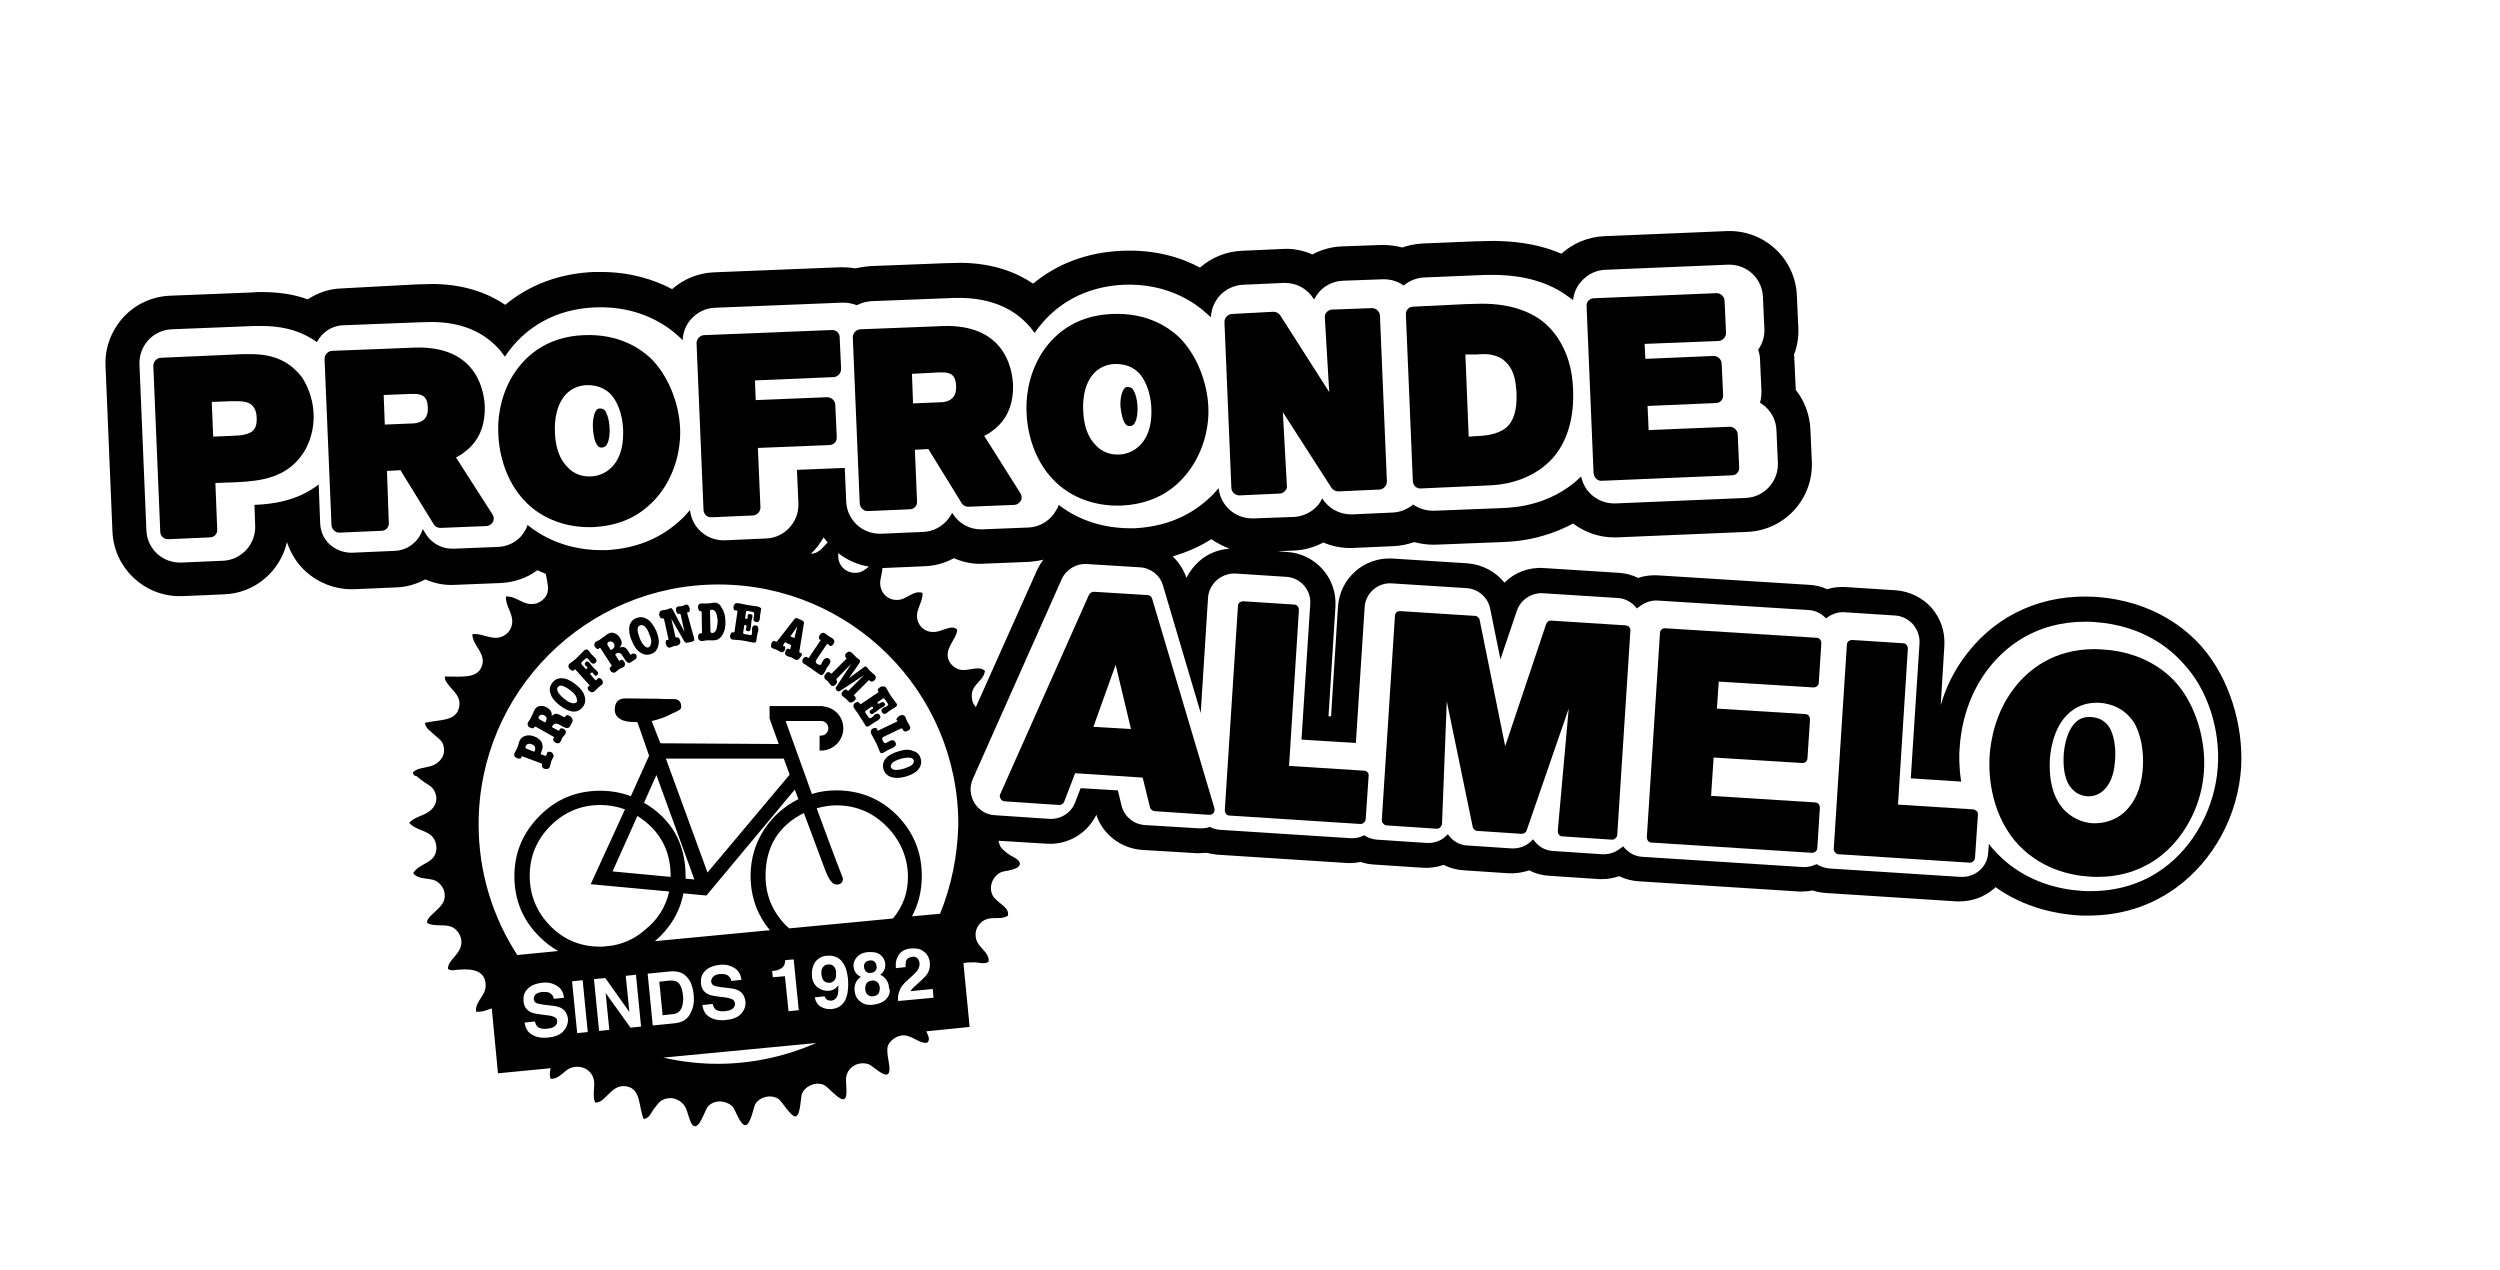 <?xml version="1.0" encoding="utf-8"?>
<!-- Generator: Adobe Illustrator 27.4.0, SVG Export Plug-In . SVG Version: 6.00 Build 0)  -->
<svg version="1.1" xmlns="http://www.w3.org/2000/svg" xmlns:xlink="http://www.w3.org/1999/xlink" x="0px" y="0px"
	 viewBox="0 0 684.8 348" style="enable-background:new 0 0 684.8 348;" xml:space="preserve">
<style type="text/css">
	.st0{fill:#FFFFFF;}
	.st1{fill:#D33571;}
</style>
<g id="Laag_1">
	<path d="M82.6,103.2c-1-1.3-2-2.1-2.5-2.6c-3.9-3.2-8.3-3.6-11.6-3.6c-0.6,0-1.2,0-1.8,0L44.1,98c-0.6,0-1.1,0.3-1.5,0.7
		c-0.4,0.4-0.6,1-0.6,1.5l1.9,45.5c0,1.1,1,2,2.1,2c0,0,0.1,0,0.1,0l11.4-0.5c1.2,0,2.1-1,2-2.2L59,132.3l5.5-0.2
		c7-0.3,14.2-1.2,18.7-8.2c2.5-4,2.8-8.2,2.7-10.4C85.7,107.9,83.3,104.2,82.6,103.2z M66.7,119.1c-0.8,0.2-1.6,0.2-3.5,0.3
		l-4.8,0.2l-0.4-9.5l5.2-0.2c0.6,0,1.1,0,1.7,0c2.3,0,3.6,0.4,4.4,1.4c0.4,0.5,0.9,1.2,1,2.9C70.5,117.2,69.5,118.6,66.7,119.1z"/>
	<path d="M124.9,125.3c0.6-0.3,1.1-0.6,1.6-0.9c0,0,0.1-0.1,0.1-0.1c0.6-0.4,1.6-1.2,2.4-2c2.7-2.8,3.9-6.5,3.8-11
		c-0.2-3.9-1.4-6.8-2.4-8.5c-2.9-4.9-7.9-7.4-14.9-7.6l-0.4,0c-1.2,0-2.4,0-3.6,0.1L91,96.1c-0.6,0-1.1,0.3-1.5,0.7
		c-0.4,0.4-0.6,1-0.6,1.5l1.9,45.5c0,0.6,0.3,1.1,0.7,1.5c0.4,0.4,0.9,0.6,1.4,0.6c0,0,0.1,0,0.1,0l11.5-0.5c1.2,0,2.1-1,2-2.2
		L106,129l3.7-0.2l9.1,14.8c0.4,0.7,1.1,1,1.9,1l12.5-0.5c0.8,0,1.4-0.5,1.8-1.1c0.4-0.7,0.3-1.5-0.1-2.1L124.9,125.3z M115,115.6
		c-0.9,0.4-1.9,0.4-2.3,0.4l-7.3,0.3l-0.3-8.1l7.5-0.3c0.2,0,0.4,0,0.7,0c2.3,0,3.8,0.6,3.9,3.8C117.3,114.4,116,115.2,115,115.6z"
		/>
	<path d="M186.3,117.4c-0.3-7.3-3.5-14.9-8.2-19.4c-2.6-2.4-8.4-6.6-18.1-6.2c-10.7,0.4-16.5,6.2-19.5,11c-3.8,6.2-4.2,12.7-4,16.1
		c0.1,3.5,1.2,12.5,7.9,19c5.8,5.6,13.1,6.5,16.8,6.5c0.4,0,0.8,0,1.1,0c6.2-0.3,11.3-2.2,15.4-5.9
		C183.4,133.5,186.6,125.4,186.3,117.4z M168,127.5c-2.2,2.6-5.1,3-6.2,3c-2.4,0.1-4.6-0.7-6.2-2.4c-2.3-2.2-3.5-5.5-3.6-10
		c-0.1-1.9,0-8.5,4.6-11.4c0.5-0.3,1.9-1.1,4-1.2c0.1,0,0.3,0,0.4,0c1.1,0,2.2,0.2,3.2,0.5c1.4,0.5,2.7,1.4,3.6,2.6
		c0.7,0.9,2.9,4.1,2.9,10C170.7,122.5,169.8,125.4,168,127.5z"/>
	<path d="M194.8,141.7C194.8,141.7,194.8,141.7,194.8,141.7l11.4-0.5c0.6,0,1.1-0.3,1.5-0.7c0.4-0.4,0.6-1,0.6-1.5l-0.7-16.3
		l19.6-0.8c1.2,0,2.1-1,2-2.2l-0.4-8.8c0-0.6-0.3-1.1-0.7-1.5c-0.4-0.4-1-0.6-1.5-0.6l-19.6,0.8l-0.2-5.4l21.5-0.9
		c0.6,0,1.1-0.3,1.5-0.7c0.4-0.4,0.6-1,0.6-1.5l-0.4-8.7c0-1.2-1-2.1-2.2-2l-34.9,1.4c-0.6,0-1.1,0.3-1.5,0.7
		c-0.4,0.4-0.6,1-0.6,1.5l1.9,45.5C192.7,140.8,193.6,141.7,194.8,141.7z"/>
	<path d="M236.2,139.4c0.4,0.4,0.9,0.6,1.4,0.6c0,0,0.1,0,0.1,0l11.5-0.5c1.2,0,2.1-1,2-2.2l-0.6-14.1l3.7-0.2l9.1,14.8
		c0.4,0.7,1.1,1,1.9,1l12.5-0.5c0.8,0,1.4-0.5,1.8-1.1c0.4-0.7,0.3-1.5-0.1-2.1l-9.9-15.7c0.6-0.3,1.1-0.6,1.6-0.9
		c0,0,0.1-0.1,0.1-0.1c0.6-0.4,1.6-1.2,2.4-2c2.7-2.8,3.9-6.5,3.8-11c-0.2-3.9-1.4-6.8-2.4-8.5c-2.9-4.9-7.9-7.4-14.9-7.6l-0.4,0
		c-1.2,0-2.4,0-3.6,0.1l-20.5,0.8c-0.6,0-1.1,0.3-1.5,0.7c-0.4,0.4-0.6,1-0.6,1.5l1.9,45.5C235.5,138.4,235.8,139,236.2,139.4z
		 M257.3,102c0.2,0,0.4,0,0.7,0c2.3,0,3.8,0.6,3.9,3.8c0.1,2.7-1.2,3.6-2.2,4c-0.9,0.4-1.9,0.4-2.3,0.4l-7.3,0.3l-0.3-8.1L257.3,102
		z"/>
	<path d="M289.1,132c5.8,5.6,13.1,6.5,16.8,6.5c0.4,0,0.8,0,1.1,0c6.2-0.3,11.3-2.2,15.4-5.9c5.6-5,8.9-13,8.6-21
		c-0.3-7.3-3.5-14.9-8.2-19.4c-2.6-2.4-8.4-6.6-18.1-6.2c-10.7,0.4-16.5,6.2-19.5,11c-3.8,6.2-4.2,12.7-4,16.1
		C281.3,116.6,282.4,125.5,289.1,132z M301.3,100.9c0.5-0.3,1.9-1.1,4-1.2c0.1,0,0.3,0,0.4,0c1.1,0,2.2,0.2,3.2,0.5
		c1.4,0.5,2.7,1.4,3.6,2.6c0.7,0.9,2.9,4.1,2.9,10c0,3.7-0.9,6.6-2.7,8.7c-2.2,2.6-5.1,3-6.2,3c-2.4,0.1-4.6-0.7-6.2-2.4
		c-2.3-2.2-3.5-5.5-3.6-10C296.6,110.3,296.7,103.7,301.3,100.9z"/>
	<path d="M339.5,135.7C339.5,135.7,339.5,135.7,339.5,135.7l11-0.5c0.6,0,1.1-0.3,1.5-0.7c0.4-0.4,0.6-1,0.5-1.5l-1.1-20.1
		l13.3,20.7c0.4,0.6,1.1,1,1.9,1l11.2-0.5c0.6,0,1.1-0.3,1.5-0.7c0.4-0.4,0.6-1,0.6-1.5L378,86.5c0-0.6-0.3-1.1-0.7-1.5
		c-0.4-0.4-1-0.6-1.5-0.6l-10.9,0.4c-0.6,0-1.1,0.3-1.5,0.7c-0.4,0.4-0.6,1-0.5,1.5l1.2,20.4l-13.4-21c-0.4-0.6-1.1-1-1.9-1
		L337.5,86c-0.6,0-1.1,0.3-1.5,0.7c-0.4,0.4-0.6,1-0.6,1.5l1.9,45.5C337.4,134.9,338.4,135.7,339.5,135.7z"/>
	<path d="M387.6,133.2c0.4,0.4,0.9,0.6,1.4,0.6c0,0,0.1,0,0.1,0L407,133c2.7-0.1,5-0.3,7.7-1.1c6.1-1.7,9.7-5.2,11.2-7.1
		c2.5-3.1,5.4-8.8,5-18.1c-0.2-5.8-1.7-10.4-4.3-14.3c-1.3-1.9-2.8-3.4-4.2-4.5c-6-4.5-13.6-4.7-16.2-4.7l-0.7,0
		c-1.3,0-2.6,0.1-3.9,0.1L387.1,84c-1.2,0-2.1,1-2,2.2l1.9,45.5C387,132.2,387.2,132.8,387.6,133.2z M404.2,97.1
		c0.7,0,1.3-0.1,2-0.1c1.3,0,2.2,0.1,3.2,0.4c2,0.5,3.1,1.8,3.5,2.2c1.9,2.2,2.3,4.8,2.5,8c0.2,4.7-0.8,7.9-2.9,9.6
		c-2.4,1.9-5.8,2.2-8.8,2.3l-1.4,0.1l-0.9-22.5L404.2,97.1z"/>
	<path d="M437.2,131.1c0.4,0.4,0.9,0.6,1.4,0.6c0,0,0.1,0,0.1,0l35.7-1.5c1.2,0,2.1-1,2-2.2l-0.4-9c0-0.6-0.3-1.1-0.7-1.5
		c-0.4-0.4-1-0.6-1.5-0.6l-22.2,0.9l-0.3-6.6l18.7-0.8c1.2,0,2.1-1,2-2.2l-0.4-8.6c0-0.6-0.3-1.1-0.7-1.5c-0.4-0.4-1-0.6-1.5-0.6
		l-18.7,0.8l-0.2-4.1l20.2-0.8c0.6,0,1.1-0.3,1.5-0.7c0.4-0.4,0.6-1,0.6-1.5l-0.4-8.8c0-0.6-0.3-1.1-0.7-1.5c-0.4-0.4-1-0.6-1.5-0.6
		l-33.6,1.4c-1.2,0-2.1,1-2,2.2l1.9,45.5C436.6,130.2,436.8,130.7,437.2,131.1z"/>
	<path d="M315.6,164c-0.2-0.6-0.7-1-1.3-1l-14.6-0.9c-0.6,0-1.1,0.3-1.4,0.8l-24.3,54.6c-0.2,0.4-0.2,0.9,0.1,1.3
		c0.2,0.4,0.7,0.7,1.1,0.7l14.9,1c0.6,0,1.2-0.3,1.4-0.9l3-7.8l18.5,1.2l2,8.1c0.1,0.6,0.7,1,1.3,1.1l14.9,1c0,0,0.1,0,0.1,0
		c0,0,0,0,0,0c0.8,0,1.4-0.6,1.4-1.4c0-0.2-0.1-0.4-0.1-0.6L315.6,164z M299.5,199.1l6.1-17l4.2,17.6L299.5,199.1z"/>
	<path d="M373.6,211.1l-20.5-1.3l2.7-42.7c0-0.8-0.5-1.5-1.3-1.5l-13.9-0.9c-0.4,0-0.7,0.1-1,0.3c-0.3,0.2-0.5,0.6-0.5,1l-3.6,55.9
		c0,0.8,0.5,1.5,1.3,1.5l35.8,2.3c0,0,0.1,0,0.1,0c0.3,0,0.7-0.1,0.9-0.4c0.3-0.2,0.5-0.6,0.5-1l0.8-11.8
		C375,211.8,374.4,211.1,373.6,211.1z"/>
	<path d="M445.3,171.3l-20.4-1.3c-0.6-0.1-1.2,0.4-1.4,1l-11.2,33.4l-7-34.6c-0.1-0.6-0.7-1.1-1.3-1.1l-20.4-1.3
		c-0.8-0.1-1.5,0.5-1.5,1.3l-3.6,55.9c0,0.4,0.1,0.7,0.4,1c0.2,0.3,0.6,0.5,1,0.5l13.6,0.9c0.4,0,0.8-0.1,1-0.4
		c0.3-0.3,0.5-0.6,0.5-1l1.3-33.5l7.1,34.4c0.1,0.6,0.7,1.1,1.3,1.1l12.1,0.8c0.6,0,1.2-0.3,1.4-1l11.5-33.3l-3,33.5
		c0,0.4,0.1,0.8,0.3,1c0.2,0.3,0.6,0.5,1,0.5l13.5,0.9c0,0,0.1,0,0.1,0c0.3,0,0.7-0.1,0.9-0.4c0.3-0.2,0.5-0.6,0.5-1l3.6-55.9
		c0-0.4-0.1-0.7-0.4-1C446.1,171.5,445.7,171.4,445.3,171.3z"/>
	<path d="M496.7,188.3c0.4,0,0.7-0.1,1-0.3c0.3-0.2,0.5-0.6,0.5-1l0.7-10.8c0-0.4-0.1-0.7-0.3-1c-0.2-0.3-0.6-0.5-1-0.5l-41.4-2.6
		c-0.8-0.1-1.5,0.5-1.5,1.3l-3.6,55.9c0,0.4,0.1,0.7,0.3,1c0.2,0.3,0.6,0.5,1,0.5l43.9,2.8c0,0,0.1,0,0.1,0c0.7,0,1.4-0.6,1.4-1.3
		l0.7-11c0-0.4-0.1-0.7-0.3-1c-0.2-0.3-0.6-0.5-1-0.5l-28.5-1.8l0.7-10.5l24.2,1.5c0.8,0.1,1.5-0.5,1.5-1.3l0.7-10.6
		c0-0.4-0.1-0.7-0.3-1c-0.2-0.3-0.6-0.5-1-0.5l-24.2-1.5l0.5-7.4L496.7,188.3z"/>
	<path d="M540.4,221.7l-20.5-1.3l2.7-42.7c0-0.8-0.5-1.5-1.3-1.5l-13.9-0.9c-0.4,0-0.7,0.1-1,0.3c-0.3,0.2-0.5,0.6-0.5,1l-3.6,55.9
		c0,0.4,0.1,0.7,0.4,1c0.2,0.3,0.6,0.5,1,0.5l35.8,2.3c0,0,0.1,0,0.1,0c0.3,0,0.7-0.1,0.9-0.4c0.3-0.2,0.5-0.6,0.5-1l0.8-11.8
		c0-0.4-0.1-0.7-0.4-1C541.1,221.9,540.7,221.7,540.4,221.7z"/>
	<path d="M576,177.9c-0.8,0-1.5-0.1-2.2-0.1c-11.4,0-18.3,5.8-22,10.6c-5.3,6.8-6.5,14.5-6.8,18.5c-0.3,4.2-0.1,14.9,6.9,23.4
		c6.6,7.8,15.5,9.5,20.3,9.8c0.8,0.1,1.6,0.1,2.3,0.1c6.3,0,11.7-1.7,16.5-5.1c7.2-5.2,12.1-14.3,12.7-23.8c0.6-8.7-2.3-18-7.3-23.9
		C593.7,184.2,587.3,178.6,576,177.9z M586.9,211.2c-0.5,4.9-2.1,8.5-4.8,11.1c-3,2.8-6.4,3.2-8.2,3.2c-0.2,0-0.5,0-0.7,0
		c-3.2-0.2-6.1-1.7-8.2-4.1c-2.7-3.3-3.8-7.7-3.5-13.5c0.2-2.6,1.2-11.1,7.8-14.3c0.6-0.3,2.4-1.1,4.9-1.1c0.3,0,0.5,0,0.8,0
		c1.7,0.1,3.3,0.5,4.8,1.2c1.9,0.9,3.4,2.3,4.6,4C585.2,198.9,587.6,203.5,586.9,211.2z"/>
	<path d="M603.4,177.5c-4.1-4.8-13.3-12.9-29.3-14c-14.2-0.9-26.8,4.6-35.2,15.4c-3.7,4.7-6,9.7-7.3,14.3l1-16.4
		c0.2-3.8-1-7.4-3.5-10.3c-2.5-2.8-6-4.5-9.7-4.8l-13.9-0.9c-1.7-0.1-3.4,0.1-5,0.6c-1.5-0.7-3.1-1.1-4.9-1.2l-41.4-2.6
		c-1.9-0.1-3.7,0.1-5.5,0.7c-1.6-0.8-3.4-1.3-5.4-1.4l-20.4-1.3c-4.1-0.3-8,1.2-10.8,4c-2.4-3-6.1-5-10.2-5.3l-20.4-1.3
		c-7.8-0.5-14.5,5.4-15,13.2l-1.9,30l-0.7,0l1.9-30c0.5-7.8-5.4-14.5-13.2-15L350,151l4.5-0.2c2.8-0.1,5.5-0.9,8-2.2
		c2.5,1.1,5.3,1.6,8.1,1.5l11.2-0.5c1.9-0.1,3.8-0.5,5.6-1.1c1.6,0.4,3.3,0.7,5,0.7c0.3,0,0.5,0,0.8,0l17.9-0.7
		c3.1-0.1,6.9-0.4,11.4-1.7c3.2-0.9,6-2.1,8.4-3.4c3.2,2.4,7.1,3.8,11.2,3.8c0.3,0,0.5,0,0.8,0l35.7-1.5c10.2-0.4,18.1-9,17.7-19.2
		l-0.4-9c-0.2-3.9-1.6-7.7-4-10.7l-0.4-8.6c0-0.3,0-0.7-0.1-1c0.9-2.3,1.3-4.8,1.2-7.4l-0.4-8.8c-0.4-10.2-9-18.1-19.2-17.7
		l-33.6,1.4c-4.5,0.2-8.6,2-11.7,4.8c-7.7-3.3-15-3.4-17.9-3.5l-0.2,0c-0.1,0-0.2,0-0.4,0l-0.4,0c-1.6,0-3.1,0.1-4.6,0.1l-14.5,0.6
		c-2,0.1-3.9,0.5-5.6,1.1c-1.8-0.5-3.7-0.7-5.7-0.7l-10.9,0.4c-2.8,0.1-5.6,0.9-8,2.2c-2.5-1.1-5.3-1.7-8.2-1.5l-11.2,0.5
		c-4.2,0.2-8.2,1.8-11.4,4.6c-5.2-2.8-12.4-5-21.4-4.6c-9.4,0.4-17.7,3.5-24.3,9c-4.6-3.1-10.8-5.5-19.2-5.7c-0.1,0-0.2,0-0.2,0
		l-0.5,0c-1.6,0-3,0.1-4.3,0.1l-20.5,0.8c-1.3,0.1-2.6,0.3-3.9,0.6c-1.3-0.2-2.6-0.3-4-0.3l-34.9,1.4c-4.4,0.2-8.3,1.9-11.4,4.6
		c-4.9-2.6-11.4-4.7-19.5-4.7c-0.6,0-1.3,0-1.9,0c-9.4,0.4-17.7,3.5-24.3,9c-4.6-3.1-10.8-5.5-19.2-5.7c-0.1,0-0.2,0-0.2,0l-0.5,0
		c-1.6,0-3,0.1-4.3,0.1L93.6,79c-3.4,0.1-6.6,1.2-9.3,3c-3.8-1.4-8-2-12.6-2c-0.8,0-1.6,0-2.5,0.1l-22.6,0.9
		c-4.9,0.2-9.5,2.3-12.8,5.9c-3.3,3.6-5.1,8.4-4.9,13.2l1.9,45.5c0.4,9.9,8.6,17.7,18.4,17.7c0.3,0,0.5,0,0.8,0l11.4-0.5
		c8.5-0.3,15.4-6.4,17.2-14.3c1,3,2.7,5.8,5.1,8c3.4,3.1,7.9,4.9,12.5,4.9c0.3,0,0.5,0,0.8,0l11.5-0.5c2.9-0.1,5.6-0.9,8-2.2
		c2.5,1.1,5.3,1.7,8.2,1.5l12.5-0.5c3.7-0.2,7.2-1.4,10-3.5c0.8,0.3,1.5,0.7,2.3,1c0.3,1.7,0.8,3.5,0.5,5c-0.3,1.5-2,3-3.6,3.2
		c-3.2,0.5-4.9-2.2-7.8-2c-0.2,2.6,1.9,4.4,1.7,7.2c-0.2,2.3-2,3.9-4.1,4.1c-2.2,0.2-4.6-1.3-6.8-1c-0.1,3.2,4.2,5.4,2.4,9.2
		c-1.4,3-5.6,2.4-9.9,2.4c-0.2,0.6,0.2,1.3,0.5,1.7c1.3,2.1,4.4,3.7,3.2,7.3c-1.1,3.3-5.4,2.8-9.2,3.7c0.2,1.6,1.5,2.2,2.4,3.1
		c0.9,0.9,2.2,1.6,2.6,2.9c0.9,2.9-0.9,4.8-2.7,5.6c-1.8,0.8-4.4,0.6-5.6,2c0.1,1,0.8,0.9,1,1c0.6,0.5,1.3,1.1,2.2,1.7
		c0.9,0.6,1.9,1.1,2.4,1.9c1.6,2.4,0.7,4.8-1.2,6.1c-1.8,1.3-4.1,1.5-5.4,3.1c1.8,2.1,5.1,2,6.6,4.1c1.1,1.6,1.2,4.1-0.2,5.6
		c-1.4,1.5-4.4,2.2-5.3,4.1c1.4,1.8,4.1,1.2,6,2c1.1,0.5,2.1,1.7,2.4,2.7c0.9,3.1-1.1,4.5-2.6,6c-0.8,0.8-2.2,1.8-2,2.9
		c1.8,1.1,4.5,0.3,6.5,1c1.9,0.7,2.9,2.7,2.9,4.3c-0.1,3.4-3.8,4.8-3.7,7.3c0.9,0.7,2.2,0.2,3.1,0.2c3.9-0.3,6.8,0.4,7.2,3.7
		c0.4,3.5-2.9,4.7-2.6,7.8c1.6,0.2,2.9-0.4,4.3-0.9l1.7,17.8l14.4-1.4c-0.2,1-0.3,2,0,2.9c2.8,0.1,3.8-2.8,6.3-3.2
		c2.9-0.5,5.2,1.2,5.6,3.7c0.3,1.8-0.5,4,0.3,6c1.6,0.1,2.5-1.2,3.4-2c1.3-1.2,2.6-2.9,5.3-2.4c3.9,0.7,3.2,5.6,4.6,8.9
		c1.5-0.1,2-1.6,2.7-2.6c0.8-1,1.6-2.3,2.7-2.7c2.6-1.1,4.9,0.2,6,2c0.8,1.4,1.3,5.2,2.6,5.3c1,0.1,1.8-1.8,2.2-2.6
		c0.7-1.3,1-2.5,1.7-3.1c2-1.8,5.2-1.2,6.6,0.5c0.6,0.7,2,5,3.4,4.9c1.4-0.1,2.2-4.9,2.7-5.8c1.1-1.8,4-2.8,6.3-1.4
		c0.9,0.5,3.5,5.1,4.8,4.8c1.3-0.3,1.3-5.4,1.7-6.3c0.7-1.7,3.3-3.3,5.8-2.4c1.5,0.6,4.5,4.7,5.8,3.9c1.1-0.7,0.2-4.6,0.5-6.1
		c0.5-2.6,3.2-4.3,6.1-3.4c1,0.3,4.2,3.6,5.3,2.7c1.3-1-0.7-5.4,0-7.7c0.5-1.5,2.5-2.9,4.3-2.9c2.4,0,4.4,2.4,6.5,2
		c0.9-0.8,0.2-2-0.2-2.9c0-0.1-0.1-0.2-0.1-0.2l11.9-1.2l-1.7-17.5c0,0,0.1,0,0.1,0c0.8-0.2,2.2-0.2,3.2-0.2
		c1.2,0.1,2.6,0.6,3.6-0.2c0.3-2.5-2.8-3.8-3.4-6.1c-0.7-2.7,0.9-5,3.1-5.6c1.8-0.5,4.1,0.2,5.6-0.9c0.3-1.6-1.1-2.5-1.9-3.2
		c-1.1-1-2.2-1.6-2.6-3.1c-0.7-2.6,0.9-4.7,2.4-5.5c0.8-0.4,1.8-0.4,2.9-0.7c1.1-0.3,2.1-0.6,2.4-1.4c0.4-1.3-1.6-2-2.7-2.7
		c-0.6-0.4-2.4-1.7-2.7-2.6c-0.2-0.5-0.3-0.9-0.4-1.3l13.2,0.8c5.8,0.4,11.1-2.8,13.6-7.9c1.8,5.4,6.8,9.2,12.5,9.6l14.9,0.9
		c0.3,0,0.6,0,0.9,0c0,0,0,0,0,0c0.6,0,1.3-0.1,1.9-0.1c0.9,0.2,1.9,0.4,2.8,0.5l35.8,2.3c0.3,0,0.6,0,0.9,0c0.9,0,1.8-0.1,2.7-0.3
		c1.1,0.4,2.3,0.6,3.5,0.7l13.6,0.9c2,0.1,3.9-0.2,5.7-0.8c1.7,0.9,3.6,1.4,5.6,1.5l12.1,0.8c2,0.1,3.9-0.2,5.7-0.8
		c1.7,0.9,3.6,1.4,5.6,1.5l13.5,0.9c0.3,0,0.6,0,0.9,0c1.6,0,3.1-0.3,4.6-0.8c1.7,0.8,3.5,1.3,5.4,1.4l43.9,2.8c0.3,0,0.6,0,0.9,0
		c0.9,0,1.9-0.1,2.8-0.3c1.1,0.4,2.3,0.6,3.6,0.7l35.8,2.3c0.3,0,0.6,0,0.9,0c3.4,0,6.8-1.2,9.4-3.5c0.1-0.1,0.3-0.3,0.4-0.4
		c8.1,5.8,16.9,7.3,22.1,7.7c1.1,0.1,2.1,0.1,3.2,0.1c9,0,17-2.5,24-7.5c10.4-7.5,17.2-19.9,18-33.3
		C614.5,198.5,610.6,185.9,603.4,177.5z M144.5,143.8c-0.2,0.5-0.3,1-0.6,1.4c-1.4,2.7-4.2,4.4-7.2,4.6l-12.5,0.5
		c-0.1,0-0.3,0-0.4,0c-2.9,0-5.7-1.6-7.2-4.1l-0.8-1.3c-1,3.4-4.1,5.9-7.8,6l-11.5,0.5c-0.1,0-0.2,0-0.3,0c-2.1,0-4.2-0.8-5.8-2.2
		c-1.7-1.5-2.6-3.6-2.7-5.9l-0.4-10.6c-5.9,4.6-12.8,5.4-17.6,5.6l0.2,5.7c0.1,2.5-0.8,4.8-2.4,6.6c-1.7,1.8-3.9,2.9-6.4,3
		l-11.4,0.5c-0.1,0-0.3,0-0.4,0c-5,0-9-3.9-9.2-8.8l-1.9-45.5c-0.1-2.5,0.8-4.8,2.4-6.6c1.6-1.8,4-2.9,6.4-3l22.6-0.9
		c0.7,0,1.4,0,2.1,0c3.9,0,9.6,0.5,15.1,4.4c1.4-2.6,4-4.5,7.2-4.6l20.5-0.8c1.2,0,2.5-0.1,3.9-0.1c0,0,0,0,0,0l0.4,0
		c10.6,0.2,16.4,5,19.5,9.5c5.5-8.3,14.2-13.1,24.7-13.5c12.2-0.5,19.8,5,23.2,8.2c0.3,0.2,0.5,0.5,0.8,0.8c0.1-2.2,0.9-4.3,2.4-5.9
		c1.7-1.8,3.9-2.9,6.4-3l34.9-1.4c0.1,0,0.3,0,0.4,0c1.3,0,2.5,0.3,3.6,0.7c1.2-0.6,2.5-1,3.9-1.1l20.5-0.8c1.2-0.1,2.5-0.1,3.9-0.1
		l0.4,0c10.8,0.2,16.8,5,20,9.6C289,83,297.6,78.5,307.7,78c12.2-0.5,19.8,5,23.2,8.2c0.3,0.2,0.5,0.5,0.8,0.7
		c0.1-2.2,0.9-4.2,2.4-5.9c1.6-1.8,4-2.9,6.4-3l11.1-0.5c0.1,0,0.3,0,0.4,0c3.2,0,6.1,1.6,7.8,4.3l0.2,0.2c0.4-0.8,0.9-1.5,1.4-2.1
		c1.6-1.8,4-2.9,6.4-3l10.9-0.4c0.1,0,0.3,0,0.4,0c2,0,3.8,0.6,5.4,1.7c1.6-1.3,3.5-2.1,5.6-2.2l14.5-0.6c1.4-0.1,2.8-0.1,4.2-0.1
		l0.3,0c0,0,0.1,0,0.2,0l0.3,0c3.1,0.1,12.4,0.2,20.2,6.1c0.4,0.3,0.7,0.5,1.1,0.8c0.2-2,1-3.8,2.4-5.3c1.7-1.8,3.9-2.9,6.4-3
		l33.6-1.4c0.1,0,0.3,0,0.4,0c5,0,9,3.9,9.2,8.8l0.4,8.8c0.1,2-0.5,4-1.7,5.7c0.3,0.9,0.5,1.8,0.5,2.7l0.4,8.6
		c0,1.1-0.1,2.2-0.4,3.2c0.5,0.3,1,0.7,1.5,1.1c1.8,1.7,2.9,3.9,3,6.4l0.4,9c0.2,5.1-3.8,9.4-8.8,9.6l-35.7,1.5c-0.1,0-0.3,0-0.4,0
		c-2.3,0-4.5-0.9-6.2-2.4c-1.5-1.4-2.4-3.1-2.8-5c-2.6,2.6-6.8,5.7-13,7.4c-3.6,1-6.6,1.2-9.3,1.3l-17.9,0.7c-0.1,0-0.3,0-0.4,0
		c-1.9,0-3.8-0.6-5.4-1.7c-1.6,1.3-3.5,2.1-5.6,2.2l-11.1,0.5c-0.1,0-0.2,0-0.3,0c-3.2,0-6.1-1.6-7.8-4.2l-0.1-0.2
		c-0.4,0.8-0.8,1.5-1.4,2.1c-1.6,1.8-4,2.9-6.4,3l-11,0.4c-0.1,0-0.3,0-0.4,0c-4.8,0-8.7-3.6-9.2-8.3c-1,1.2-2,2.3-3.2,3.3
		c-5.4,4.8-12.1,7.3-19.8,7.7c-0.4,0-0.9,0-1.4,0c-4.4,0-12.3-0.9-19.4-6.4c-0.1,0.4-0.3,0.9-0.6,1.3c-1.5,2.9-4.5,4.8-7.8,4.9
		l-12.5,0.5c-0.1,0-0.3,0-0.4,0c-3.2,0-6.1-1.6-7.8-4.4l-0.1-0.1c-0.4,0.8-0.9,1.5-1.5,2.2c-1.7,1.8-3.9,2.9-6.4,3l-11.5,0.5
		c-0.1,0-0.3,0-0.4,0c-5,0-9-3.9-9.2-8.8l-0.4-9.2c-0.2,0-0.4,0-0.6,0l-12.5,0.5l0.4,9.2c0.2,5.1-3.8,9.4-8.8,9.6l-11.3,0.5
		c-0.1,0-0.2,0-0.4,0c-4.8,0-8.7-3.6-9.2-8.3c-1,1.2-2,2.3-3.2,3.3c-5.4,4.8-12.1,7.3-19.8,7.7c-0.4,0-0.9,0-1.4,0
		C160,150.7,151.8,149.7,144.5,143.8z M336.8,150.3c-3.1,0.2-6.1,1.4-8.4,3.5c-1.4,1.3-2.6,2.8-3.4,4.5c-0.8-2.3-2.1-4.3-3.8-5.9
		c3.8-1.1,7.3-2.6,10.6-4.7C333.3,148.7,335,149.6,336.8,150.3z M238,155.2c-1,0.8-1.9,1.6-3.3,1.7c-2.3,0.2-4.1-1.1-4.8-2.9
		c-0.3-0.7-0.3-1.6-0.3-2.5C232,153.4,234.9,154.7,238,155.2z M226.7,148.6c-1.2,1.2-2.2,2.7-3.9,3c-0.2,0-0.5,0.1-0.7,0.1
		c1.4-1.3,2.6-2.9,3.5-4.5C225.9,147.6,226.3,148.1,226.7,148.6z M154.3,282.5c-0.9,1-2.3,1.5-4.1,1.7c-1.9,0.2-3.4-0.1-4.5-0.8
		c-1.2-0.7-1.8-1.8-2-3.3l2.8-0.3c0.2,0.6,0.4,1.1,0.7,1.4c0.5,0.5,1.4,0.7,2.6,0.6c0.7-0.1,1.3-0.2,1.7-0.4c0.8-0.4,1.2-1,1.1-1.8
		c0-0.5-0.3-0.8-0.7-1c-0.4-0.2-1.1-0.4-2-0.5l-1.6-0.2c-1.5-0.2-2.6-0.4-3.2-0.8c-1-0.6-1.6-1.5-1.7-2.9c-0.1-1.3,0.2-2.4,1.1-3.3
		c0.8-0.9,2.2-1.5,4-1.7c1.5-0.2,2.8,0.1,4,0.8c1.2,0.7,1.8,1.8,2,3.3l-2.8,0.3c-0.1-0.8-0.6-1.4-1.3-1.7c-0.5-0.2-1.1-0.2-1.8-0.2
		c-0.8,0.1-1.4,0.3-1.8,0.6c-0.4,0.4-0.6,0.8-0.6,1.4c0.1,0.5,0.3,0.9,0.8,1.1c0.3,0.1,1,0.3,1.9,0.4l2.5,0.3c1.1,0.1,2,0.4,2.6,0.8
		c0.9,0.6,1.4,1.5,1.6,2.8C155.6,280.4,155.2,281.5,154.3,282.5z M158.1,283l-1.4-14.2l2.9-0.3l1.4,14.2L158.1,283z M172.7,281.5
		l-6.8-9.5l1,10.1l-2.8,0.3l-1.4-14.2l3.1-0.3l6.6,9.3l-1-9.9l2.8-0.3l1.4,14.2L172.7,281.5z M167.8,259l-2.7,0.3
		c-0.3,0-0.5,0-0.8,0c-5.3,0-9.9-1.9-13.6-5.7c-3.7-3.8-5.6-8.4-5.6-13.7c0-5.3,1.9-9.9,5.7-13.7c3.8-3.8,8.4-5.7,13.7-5.7h0
		c2.2,0,4.5,0.4,6.7,1.2l-9.4,20.5l21.5,2c-0.9,4.1-3.1,7.7-6.5,10.4C174.1,257,171.1,258.4,167.8,259z M210.9,254.8l-31.5,3
		c0,0,0,0,0,0c4.1-3.5,6.8-7.9,7.8-13.1l6.3,0.6l24.2-29l1,2.6c-3.8,1.9-6.9,4.6-9.3,8.2c-2.5,3.8-3.8,8.1-3.8,12.8
		C205.6,245.6,207.4,250.6,210.9,254.8z M200.5,273.7c-0.4-0.2-1.1-0.4-2-0.5l-1.6-0.2c-1.5-0.2-2.6-0.4-3.2-0.8
		c-1-0.6-1.6-1.5-1.7-2.9c-0.1-1.3,0.2-2.4,1.1-3.3c0.8-0.9,2.2-1.5,4-1.7c1.5-0.2,2.8,0.1,4,0.8c1.2,0.7,1.8,1.8,2,3.3l-2.8,0.3
		c-0.1-0.8-0.6-1.4-1.3-1.7c-0.5-0.2-1.1-0.2-1.8-0.2c-0.8,0.1-1.4,0.3-1.8,0.7c-0.4,0.4-0.6,0.8-0.6,1.4c0.1,0.5,0.3,0.9,0.8,1.1
		c0.3,0.1,1,0.3,1.9,0.4l2.5,0.3c1.1,0.1,2,0.4,2.6,0.8c0.9,0.6,1.4,1.5,1.6,2.8c0.1,1.3-0.3,2.4-1.2,3.4c-0.9,1-2.3,1.5-4.1,1.7
		c-1.9,0.2-3.4-0.1-4.5-0.8c-1.2-0.7-1.8-1.8-2-3.3l2.8-0.3c0.2,0.6,0.4,1.1,0.7,1.4c0.5,0.5,1.4,0.7,2.6,0.6
		c0.7-0.1,1.3-0.2,1.7-0.4c0.8-0.4,1.2-1,1.1-1.8C201.2,274.2,201,273.9,200.5,273.7z M193.8,239l-11.4-31.2h32.3l1.6,4.4L193.8,239
		z M190.2,240.9l-2.4-0.2v-0.7c0-4.5-1-8.6-3-12c-1.9-3.2-4.7-6-8.4-8.1l3.4-7.6L190.2,240.9z M183.7,239.9v0.3l-15.9-1.5l6.8-15.2
		C180.6,227.3,183.7,232.8,183.7,239.9z M178.8,280.9l-1.4-14.2l6.1-0.6c0.9-0.1,1.6,0,2.2,0.1c1,0.2,1.9,0.7,2.6,1.6
		c0.6,0.7,1,1.4,1.2,2.2c0.3,0.8,0.4,1.6,0.5,2.3c0.2,1.9,0,3.5-0.7,4.9c-0.8,1.9-2.3,2.9-4.5,3.1L178.8,280.9z M196.6,291.4
		c-5.1,0-10.1-0.6-14.9-1.7l41.9-4C215.3,289.3,206.2,291.4,196.6,291.4z M211.5,266c0.9-0.1,1.5-0.2,1.8-0.4c0.5-0.2,1-0.5,1.3-0.9
		c0.2-0.3,0.4-0.6,0.4-1.1c0-0.3,0.1-0.4,0.1-0.6l2.3-0.2l1.4,13.9l-2.8,0.3l-1-9.6l-3.3,0.3L211.5,266z M232,272.7
		c-0.6,2.2-2,3.5-4.2,3.7c-1,0.1-2-0.1-2.9-0.6c-0.9-0.5-1.5-1.4-1.7-2.6l2.7-0.3c0.1,0.4,0.3,0.7,0.6,0.9c0.3,0.2,0.7,0.3,1.2,0.3
		c0.9-0.1,1.5-0.7,1.8-1.7c0.1-0.6,0.2-1.4,0.1-2.5c-0.2,0.3-0.5,0.6-0.7,0.8c-0.5,0.4-1.1,0.6-1.8,0.7c-1.1,0.1-2.1-0.2-3.1-0.9
		c-0.9-0.7-1.5-1.7-1.6-3.2c-0.1-1.5,0.2-2.7,0.9-3.8c0.8-1,1.8-1.6,3.2-1.7c2.1-0.2,3.7,0.6,4.7,2.4c0.6,1,0.9,2.4,1.1,4.1
		C232.4,270.1,232.3,271.5,232,272.7z M242.8,273.6c-0.8,0.9-2,1.4-3.5,1.6c-1.6,0.2-2.8-0.1-3.7-0.9c-0.9-0.7-1.4-1.7-1.5-2.9
		c-0.1-0.8,0-1.5,0.3-2.2c0.3-0.7,0.8-1.2,1.4-1.6c-0.7-0.4-1.2-0.8-1.5-1.3c-0.3-0.5-0.4-1-0.5-1.4c-0.1-1,0.2-1.9,0.9-2.7
		c0.7-0.8,1.7-1.3,3.1-1.4c1.4-0.1,2.5,0.1,3.3,0.7c0.8,0.6,1.3,1.5,1.4,2.5c0,0.5,0,1-0.2,1.5c-0.2,0.5-0.5,1-1.2,1.5
		c0.7,0.3,1.3,0.8,1.7,1.4c0.4,0.6,0.7,1.3,0.7,2.1C244,271.6,243.6,272.7,242.8,273.6z M216.2,254.3c-0.3-0.2-0.5-0.5-0.8-0.7
		c-3.8-3.8-5.7-8.4-5.7-13.7c0-7.9,3.5-13.7,10.5-17.2l5.6,15c1.2,3.3,2.2,4.6,3.4,4.6c1.1,0,1.7-0.6,1.7-1.7l-1.7-4.4
		c-1.4-3.6-3.2-8.6-5.5-14.8c1.8-0.5,3.7-0.8,5.4-0.8c5.3,0,9.9,1.9,13.7,5.7c3.8,3.8,5.9,8.6,5.9,13.9c0,4.3-1.3,8-4.1,11.4
		L216.2,254.3z M246,274.2c-0.1-1,0-1.9,0.4-2.8c0.3-1,1.1-2,2.5-3.2c1.2-1,1.9-1.8,2.3-2.2c0.5-0.7,0.7-1.4,0.7-2.1
		c-0.1-0.6-0.3-1.1-0.6-1.4c-0.4-0.4-0.9-0.5-1.5-0.4c-0.8,0.1-1.4,0.5-1.6,1.1c-0.1,0.4-0.2,1-0.1,1.7l-2.7,0.3
		c-0.1-1.2,0-2.2,0.4-2.9c0.6-1.5,1.8-2.3,3.7-2.5c1.5-0.1,2.7,0.1,3.6,0.9c1,0.7,1.5,1.8,1.6,3.1c0.1,1-0.1,2-0.6,2.8
		c-0.3,0.6-1,1.2-1.8,2l-1,0.9c-0.6,0.6-1.1,1-1.3,1.2c-0.2,0.2-0.4,0.5-0.6,0.8l6.1-0.6l0.2,2.4L246,274.2z M257.5,250.3l-7.7,0.7
		c1.8-3.3,2.7-7,2.7-11.1c0-6.5-2.3-12-6.8-16.6c-4.5-4.5-10.1-6.8-16.6-6.8c-2.3,0-4.6,0.3-6.7,1l-7.2-20h9.9l0.1,0
		c1,0.2,1.7,1,1.7,2c0,1.1-0.9,2-2,2h-0.4v4.1h0.4c3.3,0,6.1-2.7,6.1-6.1c0-3.2-2.4-5.7-5.5-6v-0.1h-14.7v3.4l2.5,7l-32.4-0.2
		l-2.4-6.1c1.4-0.3,3.4-0.9,4.7-1.6c0.6-0.3,1.2-0.6,1.7-0.8c1.1-0.5,1.7-0.8,1.7-1.5c0-1.4-0.7-2.1-2-2.1c-0.3,0-3.1,0-4.2-0.1
		c-1.1,0-8.1-0.1-8.9-0.1c-1.5,0-3.1,0.4-3.1,3.2c0,0.7,0.3,2.5,3.2,3.1c0.6,0.1,1.6,0.2,3,0.2l3.2,9.2l-5,11.1
		c-2.6-1-5.5-1.5-8.4-1.5c-6.5,0-12.1,2.3-16.6,6.9c-4.6,4.6-6.9,10.1-6.9,16.5c0,6.5,2.3,12.1,6.9,16.6c1.6,1.6,3.3,2.9,5.1,3.9
		l-11.2,1.1c-6.7-10.3-10.6-22.6-10.6-35.8c0-36.3,29.4-65.7,65.7-65.7c36.3,0,65.7,29.4,65.7,65.7
		C262.3,234.4,260.6,242.7,257.5,250.3z M269.8,183.8c-1.5-1.6-4.4,0-6.5-0.3c-2.1-0.3-3.6-2.2-3.7-3.7c-0.3-2.8,2.5-5,2.6-7.3
		c-0.7-0.9-2-0.6-2.9-0.3c-1.1,0.3-2.1,0.8-3.2,0.9c-2.4,0.2-3.9-1.1-4.6-2.7c-1.2-3,1.4-5.3,1.2-8c-2.5-0.8-4.2,1.7-6.5,1.9
		c-2.9,0.3-4.9-1.7-5.1-4.3c-0.1-1.4,0.6-2.9,0.6-4.4c0,0,0,0,0.1,0l11.5-0.5c2.9-0.1,5.6-0.9,8-2.2c2.5,1.1,5.3,1.7,8.2,1.5
		l12.5-0.5c1.3-0.1,2.6-0.3,3.8-0.6c-0.7,0.9-1.2,1.8-1.7,2.8l-16.8,37.6c-0.5-0.6-0.9-1.3-1-2C265.5,187.4,269.3,187,269.8,183.8z
		 M607.5,210c-0.7,11.1-6.5,21.9-15.1,28c-5.7,4.1-12.4,6.1-19.8,6.1c-0.9,0-1.8,0-2.7-0.1c-5.7-0.4-16.3-2.4-24.3-11.8
		c-0.3-0.4-0.6-0.7-0.8-1.1l-0.2,2.5c-0.2,3.8-3.4,6.6-7.1,6.6c-0.2,0-0.3,0-0.5,0l-35.8-2.3c-1.3-0.1-2.5-0.5-3.6-1.2
		c-1,0.5-2.1,0.8-3.3,0.8c-0.2,0-0.3,0-0.5,0l-43.9-2.8c-2.2-0.1-4.1-1.3-5.3-2.9c-0.1,0.2-0.3,0.3-0.5,0.4c-1.3,1.1-3,1.8-4.7,1.8
		c-0.2,0-0.3,0-0.5,0l-13.5-0.9c-1.9-0.1-3.7-1-4.9-2.5c-0.2-0.2-0.4-0.5-0.6-0.7c-1.4,1.7-3.6,2.6-5.8,2.5l-12.1-0.8
		c-2.3-0.1-4.2-1.3-5.4-3.1c-0.2,0.2-0.4,0.4-0.6,0.6c-1.4,1.3-3.3,1.9-5.2,1.8l-13.6-0.9c-1.3-0.1-2.5-0.5-3.5-1.2
		c-1,0.5-2.1,0.8-3.2,0.8c-0.1,0-0.3,0-0.5,0l-35.8-2.3c-1-0.1-1.9-0.3-2.8-0.8c-0.7,0.3-1.5,0.4-2.4,0.4h0c0,0,0,0,0,0
		c-0.2,0-0.3,0-0.5,0l-14.9-0.9c-3.1-0.2-5.7-2.4-6.4-5.4l-1-4.1l-10.2-0.6l-1.5,3.9c-1.1,2.9-4,4.7-7.1,4.5l-14.9-1
		c-2.3-0.1-4.4-1.4-5.6-3.4c-1.2-2-1.4-4.4-0.4-6.6l24.3-54.6c1.2-2.7,4-4.4,6.9-4.2l14.6,0.9c3,0.2,5.5,2.2,6.3,5.1l10.3,34.8
		l2-31.5c0.1-1.9,1-3.6,2.4-4.9c1.4-1.2,3.3-1.9,5.1-1.8l13.9,0.9c3.9,0.2,6.9,3.6,6.6,7.5l-2.4,37.1l14.8,0.9c0,0,0,0,0.1,0
		l2.4-37.1c0.2-3.9,3.6-6.9,7.5-6.6l20.4,1.3c3.2,0.2,5.9,2.5,6.5,5.7l2.8,13.8l4.5-13.3c1-3,4-5,7.2-4.8l20.4,1.3
		c2.2,0.1,4.1,1.3,5.3,2.9c0.1-0.2,0.3-0.3,0.5-0.4c1.4-1.2,3.3-1.9,5.1-1.8l41.4,2.6c1.9,0.1,3.6,1,4.8,2.3c1.3-1.1,3.1-1.8,5-1.7
		l13.9,0.9c1.9,0.1,3.6,1,4.9,2.4c1.2,1.4,1.9,3.3,1.8,5.1l-2.4,37.1l13.8,0.9c-0.6-4-0.6-7.3-0.4-9.4c0.3-4.7,1.7-13.6,7.9-21.6
		c4.5-5.8,12.8-12.8,26.5-12.8c0.9,0,1.7,0,2.6,0.1c13.4,0.9,21,7.6,24.4,11.5C604.8,189,608.2,200,607.5,210z"/>
	<path d="M165.1,112c-0.2-0.1-0.5-0.1-0.8-0.1l-0.1,0c-0.3,0-0.4,0.1-0.6,0.2c-0.7,0.5-1.3,2.5-1.2,5c0.1,1.8,0.4,4.1,1.5,5.2
		c0.2,0.2,0.5,0.3,0.9,0.3l0.1,0c0,0,0.6,0,1.1-0.5c0.6-0.8,1-2.1,1-4.1c0-3.9-1.3-5.6-1.4-5.7C165.5,112.3,165.4,112.2,165.1,112z"
		/>
	<path d="M308.5,116.4c0.1,0.1,0.4,0.3,0.9,0.3l0.2,0h0c0,0,0.6,0,1-0.5c0.6-0.8,1-2.1,1-4.1c0-3.5-1.1-5.3-1.4-5.6
		c-0.2-0.2-0.3-0.3-0.6-0.4c-0.1,0-0.4-0.1-0.7-0.1l-0.1,0c-0.3,0-0.5,0.1-0.6,0.2c-0.7,0.5-1.4,2.5-1.3,5
		C307.1,112.9,307.4,115.3,308.5,116.4z"/>
	<path d="M240.3,269c-0.4-0.3-0.9-0.5-1.5-0.4c-0.6,0.1-1.1,0.3-1.4,0.7c-0.3,0.4-0.4,1-0.4,1.7c0.1,0.7,0.3,1.2,0.7,1.5
		c0.4,0.3,0.9,0.5,1.5,0.4c0.6-0.1,1.1-0.3,1.4-0.7c0.3-0.4,0.4-1,0.4-1.7C240.9,269.9,240.7,269.3,240.3,269z"/>
	<path d="M238.6,266.5c0.6-0.1,1-0.3,1.2-0.6c0.3-0.4,0.4-0.8,0.3-1.3c-0.1-0.6-0.3-1-0.6-1.2c-0.3-0.3-0.8-0.4-1.3-0.3
		c-0.6,0.1-1,0.3-1.2,0.6c-0.3,0.3-0.4,0.8-0.3,1.3c0.1,0.5,0.2,0.9,0.6,1.2C237.6,266.4,238,266.6,238.6,266.5z"/>
	<path d="M228.4,264.7c-0.4-0.4-0.9-0.6-1.6-0.5c-0.5,0-0.9,0.2-1.2,0.5c-0.5,0.5-0.7,1.2-0.6,2.2c0.1,0.8,0.3,1.4,0.7,1.8
		c0.4,0.4,0.9,0.5,1.6,0.5c0.4,0,0.7-0.2,1-0.4c0.6-0.5,0.8-1.2,0.7-2.2C229.1,265.8,228.8,265.2,228.4,264.7z"/>
	<path d="M186.9,275.5c0.2-0.8,0.3-1.7,0.2-2.7c-0.1-1.4-0.5-2.5-1-3.3c-0.5-0.7-1.5-1-2.8-0.9l-2.7,0.3l0.9,9.2l2.7-0.3
		C185.6,277.7,186.5,277,186.9,275.5z"/>
	<path d="M575.5,197.1c-0.8-0.4-1.7-0.6-2.7-0.7c-1.3-0.1-2.2,0.2-2.9,0.5c-3,1.5-4.3,5.9-4.6,9.6c-0.4,6.4,1.5,8.8,2.2,9.5
		c1,1.2,2.5,2,4.2,2.1c0.8,0.1,2.9,0,4.6-1.7c1.7-1.6,2.7-4.1,3-7.5c0.6-5.9-1.1-9.1-1.6-9.8C577.2,198.3,576.4,197.6,575.5,197.1z"
		/>
	<path d="M150.9,206c-0.6-0.2-1-0.1-1.1,0.4c0,0.1,0,0.2-0.1,0.3c0,0.1,0,0.1-0.1,0.2c-0.1,0.1-0.2,0.2-0.4,0.1l-0.2-0.1l-0.9-0.3
		c0-0.1,0.1-0.2,0.1-0.3c0.2-0.6,0.3-1,0.4-1.3c0.1-0.5,0-0.9-0.1-1.4c-0.3-0.8-1.1-1.5-2.2-1.9c-0.9-0.3-1.7-0.4-2.5-0.1
		c-0.7,0.2-1.2,0.7-1.5,1.4c-0.1,0.2-0.2,0.5-0.3,0.9c-0.1,0.4-0.2,0.7-0.3,0.9c-0.1,0.2-0.2,0.5-0.4,0.8c-0.2,0.4-0.3,0.6-0.4,0.8
		c-0.1,0.3-0.1,0.5,0.1,0.8c0.1,0.2,0.4,0.4,0.7,0.5c0.2,0.1,0.5,0.1,0.7,0.1c0.2,0,0.3-0.1,0.4-0.3c0,0,0-0.1,0-0.1
		c0-0.1,0-0.1,0-0.1c0-0.1,0.2-0.2,0.3-0.1l5.2,1.9c0.2,0.1,0.2,0.2,0.2,0.3c0,0,0,0.1,0,0.1c0,0,0,0.1,0,0.1c0,0,0,0.1,0,0.1
		c-0.1,0.1,0,0.3,0.1,0.5c0.1,0.2,0.3,0.3,0.6,0.4c0.3,0.1,0.6,0.1,0.9,0c0.3-0.1,0.4-0.3,0.5-0.5c0.1-0.2,0.1-0.4,0.2-0.8
		c0.1-0.3,0.2-0.6,0.2-0.8c0.1-0.1,0.1-0.3,0.3-0.6c0.1-0.3,0.2-0.4,0.3-0.6c0.1-0.2,0.1-0.5-0.1-0.7
		C151.4,206.3,151.2,206.1,150.9,206z M146.5,205.6c0,0.1-0.1,0.2-0.2,0.3l-1.8-0.7c-0.3-0.1-0.4-0.2-0.5-0.3
		c-0.1-0.1-0.1-0.3,0-0.5c0.1-0.3,0.3-0.5,0.6-0.6c0.3-0.1,0.7-0.1,1.1,0.1C146.5,204.2,146.8,204.8,146.5,205.6z"/>
	<path d="M156,196.1c-0.5-0.3-0.9-0.3-1.1,0.1c0,0,0,0.1-0.1,0.1c0,0.1-0.1,0.1-0.1,0.1c-0.1,0.1-0.2,0.1-0.3,0l-1.1-0.6
		c-0.9-0.5-1.6-0.3-2.2,0.4c0.1-0.6,0-1-0.2-1.4c-0.2-0.4-0.6-0.7-1.1-1c-0.7-0.4-1.4-0.5-2-0.4c-0.6,0.1-1.1,0.5-1.4,1.1
		c-0.1,0.2-0.3,0.5-0.4,0.9c-0.4,0.7-0.6,1.3-0.8,1.6c0,0-0.1,0.1-0.1,0.2l-0.5,0.7l0,0.1c-0.1,0.2-0.1,0.5,0,0.7
		c0.1,0.3,0.3,0.5,0.6,0.6c0.2,0.1,0.5,0.2,0.7,0.2c0.2,0,0.4-0.1,0.4-0.2c0,0,0-0.1,0.1-0.1c0-0.1,0.1-0.1,0.1-0.1
		c0.1-0.1,0.2-0.1,0.3,0l4.8,2.7c0.2,0.1,0.2,0.2,0.1,0.3c0,0,0,0.1-0.1,0.1c0,0,0,0,0,0.1c0,0,0,0.1,0,0.1c-0.1,0.1-0.1,0.3,0,0.5
		c0.1,0.2,0.3,0.3,0.5,0.5c0.3,0.2,0.6,0.2,0.8,0.2c0.3,0,0.5-0.2,0.6-0.4c0.1-0.1,0.2-0.3,0.3-0.6c0.1-0.3,0.2-0.5,0.3-0.6
		c0.1-0.1,0.2-0.3,0.4-0.5c0.2-0.2,0.3-0.4,0.4-0.5c0.1-0.2,0.1-0.5,0.1-0.7c-0.1-0.2-0.3-0.4-0.5-0.6c-0.2-0.1-0.5-0.2-0.7-0.2
		c-0.2,0-0.4,0.1-0.5,0.3l-0.1,0.3l0,0c-0.1,0.1-0.2,0.1-0.3,0l-1.7-0.9c0.1-0.2,0.1-0.3,0.1-0.3c0.4-0.7,1-0.9,1.9-0.4l1.1,0.6
		c0.9,0.5,1.5,0.4,1.8-0.1l0.7-1.3c0.1-0.2,0.1-0.4,0-0.7C156.5,196.4,156.3,196.2,156,196.1z M149.5,197.6
		c-0.1,0.1-0.1,0.2-0.2,0.3l-1.4-0.8c-0.4-0.2-0.5-0.5-0.3-0.8c0.1-0.3,0.4-0.4,0.6-0.5c0.3-0.1,0.5,0,0.8,0.1
		C149.8,196.3,149.9,196.9,149.5,197.6z"/>
	<path d="M157.6,187.4c-1.3-1-2.5-1.6-3.6-1.6c-1.1-0.1-2,0.3-2.7,1.2c-0.7,0.9-0.9,1.9-0.5,3c0.3,1.1,1.2,2.2,2.5,3.2
		c1.3,1,2.5,1.6,3.6,1.7c1.1,0.1,2-0.3,2.7-1.2c0.5-0.6,0.7-1.2,0.7-1.9C160.3,190.2,159.4,188.8,157.6,187.4z M158,192.3
		c-0.3,0.3-0.7,0.4-1.3,0.3c-0.6-0.1-1.3-0.5-2-1.1l-0.3-0.2c-1.6-1.4-2.1-2.4-1.6-3.1c0.3-0.4,0.8-0.5,1.4-0.3
		c0.5,0.2,1.1,0.5,1.9,1.1c0.8,0.6,1.3,1.1,1.6,1.6c0.2,0.3,0.3,0.6,0.3,0.9C158.2,191.9,158.1,192.1,158,192.3z"/>
	<path d="M163.7,185.9c0,0-0.1,0.1-0.2,0.2c-0.1,0.1-0.1,0.2-0.2,0.2c-0.1,0.1-0.2,0-0.4-0.2l-1.3-1.5c0,0,0,0,0.1-0.1
		c0,0,0.1,0,0.1-0.1c0.2-0.2,0.4-0.2,0.6-0.1c0,0.1,0.1,0.1,0.2,0.3c0.1,0.1,0.1,0.2,0.2,0.3c0.3,0.3,0.5,0.3,0.8,0
		c0.3-0.3,0.3-0.7,0-1c-0.1-0.1-0.3-0.3-0.6-0.6c-0.3-0.2-0.5-0.4-0.6-0.6c-0.1-0.1-0.3-0.3-0.5-0.6c-0.2-0.3-0.4-0.5-0.5-0.6
		c-0.3-0.4-0.7-0.4-1-0.1c-0.1,0.1-0.2,0.3-0.2,0.4c0,0.2,0,0.3,0.2,0.5c0,0.1,0.1,0.1,0.2,0.2c0.1,0.1,0.2,0.1,0.2,0.2
		c0.2,0.2,0.1,0.3-0.1,0.5c-0.1,0.1-0.1,0.1-0.2,0.1l-1-1.1c-0.2-0.2-0.3-0.4-0.3-0.5c0-0.1,0.1-0.3,0.2-0.4l0.9-0.8
		c0.3-0.3,0.6-0.3,0.8,0c0.1,0.1,0.2,0.3,0.4,0.5c0.2,0.3,0.3,0.4,0.4,0.5c0.4,0.4,0.8,0.4,1.2,0.1c0.4-0.4,0.4-0.8,0-1.3
		c-0.1-0.1-0.3-0.3-0.5-0.5l-0.4-0.4c-0.4-0.4-0.6-0.6-0.6-0.7c-0.2-0.3-0.4-0.5-0.5-0.6c-0.3-0.3-0.7-0.3-1.1,0.1
		c-0.1,0.1-0.3,0.2-0.5,0.5c-0.2,0.2-0.4,0.4-0.7,0.7c-0.5,0.5-0.8,0.8-1,1c-0.2,0.2-0.5,0.4-0.9,0.7c-0.4,0.3-0.7,0.6-0.9,0.7
		c-0.2,0.2-0.3,0.4-0.3,0.7c0,0.3,0.1,0.5,0.4,0.8c0.2,0.2,0.4,0.3,0.6,0.4c0.2,0.1,0.4,0,0.5-0.1c0,0,0.1-0.1,0.1-0.1
		c0-0.1,0.1-0.1,0.1-0.1c0.1-0.1,0.2-0.1,0.3,0.1l3.7,4.1c0.1,0.1,0.1,0.2,0,0.3c0,0-0.1,0.1-0.1,0.1c0,0,0,0-0.1,0.1c0,0,0,0-0.1,0
		c-0.1,0.1-0.2,0.3-0.1,0.5c0,0.2,0.1,0.4,0.3,0.6c0.2,0.2,0.5,0.4,0.8,0.4c0.3,0,0.5,0,0.7-0.2c0.1-0.1,0.2-0.2,0.5-0.5
		c0.1-0.1,0.4-0.3,0.6-0.6c0.1-0.1,0.3-0.2,0.5-0.4c0.2-0.2,0.4-0.3,0.5-0.4c0.2-0.2,0.3-0.4,0.2-0.7c0-0.3-0.1-0.5-0.4-0.8
		C164.4,185.7,164,185.6,163.7,185.9z"/>
	<path d="M173.1,179.1c0,0-0.1,0-0.1,0.1c-0.1,0-0.1,0.1-0.1,0.1c-0.1,0.1-0.2,0-0.3-0.1l-0.7-1.1c-0.5-0.8-1.2-1.1-2.1-0.7
		c0.3-0.5,0.5-0.9,0.5-1.3c0-0.4-0.2-0.9-0.5-1.4c-0.4-0.7-1-1.1-1.6-1.3c-0.6-0.2-1.2-0.1-1.8,0.3c-0.2,0.1-0.5,0.3-0.8,0.6
		c-0.7,0.5-1.2,0.8-1.4,1c0,0-0.1,0.1-0.2,0.1l-0.8,0.4l0,0c-0.2,0.1-0.3,0.3-0.4,0.6c0,0.3,0,0.6,0.2,0.8c0.1,0.2,0.3,0.4,0.5,0.5
		c0.2,0.1,0.4,0.1,0.5,0c0,0,0.1,0,0.1-0.1c0.1,0,0.1-0.1,0.1-0.1c0.1-0.1,0.2,0,0.3,0.1l3,4.6c0.1,0.2,0.1,0.3,0,0.3
		c0,0-0.1,0-0.1,0.1c0,0,0,0-0.1,0.1c0,0-0.1,0-0.1,0c-0.1,0.1-0.2,0.2-0.2,0.4c0,0.2,0.1,0.4,0.2,0.6c0.2,0.3,0.4,0.5,0.7,0.5
		c0.3,0.1,0.5,0.1,0.7-0.1c0.1-0.1,0.3-0.2,0.5-0.4c0.2-0.2,0.4-0.3,0.5-0.4c0.1-0.1,0.3-0.2,0.6-0.3c0.3-0.1,0.4-0.2,0.6-0.3
		c0.2-0.1,0.3-0.3,0.4-0.6c0-0.3,0-0.5-0.2-0.8c-0.1-0.2-0.3-0.4-0.5-0.5c-0.2-0.1-0.4-0.1-0.5,0l-0.2,0.2l0,0
		c-0.1,0.1-0.2,0-0.3-0.1l-1-1.6c0.1-0.1,0.2-0.2,0.2-0.2c0.7-0.5,1.3-0.3,1.8,0.5l0.7,1.1c0.5,0.8,1.1,1.1,1.6,0.7l1.2-0.8
		c0.2-0.1,0.3-0.3,0.4-0.6c0-0.2,0-0.5-0.2-0.8C173.8,179.1,173.4,178.9,173.1,179.1z M167.6,177.9c-0.1,0.1-0.2,0.1-0.3,0.2
		l-0.8-1.3c-0.2-0.4-0.2-0.7,0.1-0.9c0.3-0.2,0.5-0.2,0.8-0.2c0.3,0.1,0.5,0.2,0.7,0.5C168.5,176.9,168.4,177.5,167.6,177.9z"/>
	<path d="M177.3,169.6c-1-0.6-1.9-0.7-3-0.3c-1,0.4-1.7,1.2-1.9,2.3c-0.2,1.1,0,2.5,0.7,4c0.6,1.5,1.4,2.6,2.4,3.2
		c0.9,0.6,1.9,0.7,3,0.3c0.7-0.3,1.2-0.7,1.5-1.4c0.7-1.3,0.6-2.9-0.3-5C179,171.3,178.3,170.2,177.3,169.6z M178.2,176.7
		c-0.1,0.3-0.3,0.5-0.5,0.6c-0.4,0.2-0.8,0-1.2-0.4c-0.4-0.4-0.9-1.1-1.2-1.9l-0.1-0.3c-0.8-2-0.7-3.1,0.1-3.4
		c0.5-0.2,0.9-0.1,1.4,0.4c0.4,0.4,0.8,1,1.1,1.9c0.4,0.9,0.6,1.6,0.6,2.2C178.3,176.2,178.3,176.5,178.2,176.7z"/>
	<path d="M188.3,168.2c0-0.2-0.1-0.3-0.1-0.3c0-0.1,0.1-0.2,0.2-0.2l0.2,0c0.2,0,0.3-0.2,0.3-0.4c0.1-0.2,0.1-0.4,0-0.7
		c-0.1-0.3-0.2-0.6-0.4-0.8c-0.2-0.2-0.4-0.2-0.6-0.2c-0.1,0-0.3,0.1-0.5,0.2c-0.2,0.1-0.3,0.1-0.5,0.2c-0.1,0-0.4,0.1-0.8,0.1
		c-0.2,0-0.3,0-0.3,0c-0.6,0.1-0.7,0.6-0.6,1.3c0.1,0.3,0.2,0.5,0.3,0.6c0.1,0.1,0.3,0.2,0.5,0.2c0,0,0.1,0,0.1-0.1l0.1,0
		c0.1,0,0.1,0,0.2,0.1c0,0.1,0.1,0.2,0.1,0.4l1,4.5l-3.2-6.1c-0.2-0.3-0.4-0.5-0.7-0.4c-0.1,0-0.2,0.1-0.5,0.2
		c-0.2,0.1-0.4,0.1-0.6,0.2c-0.1,0-0.3,0.1-0.6,0.1c-0.3,0-0.5,0.1-0.6,0.1c-0.3,0.1-0.5,0.2-0.6,0.5s-0.2,0.5-0.1,0.9
		c0.1,0.3,0.2,0.5,0.3,0.6c0.1,0.2,0.3,0.2,0.5,0.2c0,0,0.1,0,0.1,0c0.1,0,0.1,0,0.1,0c0.1,0,0.2,0,0.3,0.2l1.2,5.4
		c0,0.2,0,0.3-0.1,0.3c0,0-0.1,0-0.1,0c0,0-0.1,0-0.1,0c0,0-0.1,0-0.1,0c-0.2,0-0.3,0.2-0.3,0.4c-0.1,0.2-0.1,0.4,0,0.7
		c0.1,0.3,0.2,0.6,0.4,0.8c0.2,0.2,0.5,0.2,0.7,0.2c0.1,0,0.3-0.1,0.5-0.2c0.2-0.1,0.4-0.1,0.5-0.2c0.2,0,0.3-0.1,0.6-0.1
		c0.2,0,0.4,0,0.5-0.1c0.3-0.1,0.4-0.2,0.6-0.5s0.2-0.5,0.1-0.9c-0.1-0.3-0.2-0.5-0.3-0.6c-0.2-0.2-0.3-0.2-0.5-0.2c0,0,0,0-0.1,0
		c0,0-0.1,0-0.1,0c0,0-0.1,0-0.1,0c-0.1,0-0.2-0.1-0.2-0.2l-1.1-4.9l3.5,6.1c0.1,0.2,0.3,0.4,0.4,0.4c0.1,0.1,0.3,0.1,0.6,0l1.1-0.2
		c0.3-0.1,0.5-0.2,0.6-0.3c0.1-0.1,0.1-0.4,0-0.8L188.3,168.2z"/>
	<path d="M195.6,165.1c-0.1,0-0.4,0-0.8,0.1c-0.3,0-0.7,0.1-1.1,0.1c-0.3,0-0.5,0-0.8,0c-0.4,0-0.6,0-0.8,0c-0.3,0-0.5,0.1-0.7,0.3
		c-0.2,0.2-0.2,0.5-0.2,0.8c0,0.3,0.1,0.5,0.2,0.7c0.1,0.2,0.3,0.3,0.4,0.3c0,0,0.1,0,0.1,0c0.1,0,0.1,0,0.1,0
		c0.1,0,0.2,0.1,0.2,0.3l0.1,5.5c0,0.2-0.1,0.3-0.2,0.3c0,0-0.1,0-0.1,0c0,0-0.1,0-0.1,0c0,0-0.1,0-0.1,0c-0.2,0-0.3,0.1-0.4,0.3
		c-0.1,0.2-0.2,0.4-0.2,0.7c0,0.3,0.1,0.6,0.3,0.8c0.2,0.2,0.4,0.3,0.7,0.3c0.2,0,0.4,0,0.7-0.1c0.3,0,0.6-0.1,0.8-0.1
		c0.2,0,0.5,0,0.9,0c0.4,0,0.7,0,0.9,0c1,0,1.8-0.5,2.4-1.5c0.6-1,0.9-2.2,0.8-3.8c0-1.5-0.4-2.7-1-3.6
		C197.2,165.5,196.5,165,195.6,165.1z M196.2,172.5c-0.3,0.6-0.6,0.9-1.1,0.9c-0.3,0-0.5-0.2-0.5-0.7l-0.1-4.7c0-0.4,0-0.6,0-0.7
		c0.1-0.2,0.2-0.3,0.5-0.3c0.5,0,0.8,0.3,1.1,0.8c0.3,0.6,0.4,1.4,0.5,2.3C196.5,171.1,196.4,171.9,196.2,172.5z"/>
	<path d="M207.4,166.1c-0.3,0-0.8-0.1-1.4-0.2c-0.6-0.1-1.1-0.1-1.4-0.2c-0.5-0.1-0.9-0.2-1.4-0.3c-0.6-0.1-1-0.2-1.2-0.2
		c-0.3,0-0.5,0-0.7,0.2c-0.2,0.2-0.3,0.5-0.4,0.8c0,0.3,0,0.5,0.1,0.7c0.1,0.2,0.2,0.3,0.4,0.3c0,0,0.1,0,0.2,0c0,0,0,0,0.1,0
		c0,0,0,0,0.1,0c0.1,0,0.2,0.1,0.2,0.3l-0.8,5.5c0,0.2-0.1,0.3-0.2,0.2c0,0-0.1,0-0.1,0c0,0-0.1,0-0.1,0c0,0-0.1,0-0.1,0
		c-0.2,0-0.3,0-0.4,0.2c-0.1,0.2-0.2,0.4-0.3,0.6c-0.1,0.3,0,0.6,0.1,0.8c0.1,0.2,0.4,0.4,0.6,0.4c0.3,0,0.7,0.1,1.2,0.1
		c0.5,0,0.9,0.1,1.2,0.1c0.8,0.1,1.6,0.3,2.6,0.5c0.2,0,0.3,0.1,0.5,0.1c0.3,0,0.5,0,0.7,0c0.1-0.1,0.2-0.2,0.3-0.5
		c0-0.2,0-0.4,0.1-0.7c0-0.3,0-0.5,0.1-0.7c0-0.3,0.1-0.6,0.2-0.9c0.1-0.2,0.1-0.4,0.1-0.6c0.1-0.8-0.1-1.2-0.7-1.3
		c-0.2,0-0.5,0-0.7,0.2c-0.2,0.2-0.3,0.4-0.3,0.6c0,0.1,0,0.4,0,0.7c0,0.3,0,0.5,0,0.6c0,0.2-0.1,0.4-0.2,0.5
		c-0.1,0.1-0.3,0.1-0.6,0l-1.2-0.2c-0.2,0-0.3-0.1-0.3-0.1c-0.1-0.1-0.2-0.3-0.1-0.6l0.3-1.8c0.1,0,0.2,0,0.2,0
		c0.3,0,0.4,0.2,0.4,0.4c0,0.1,0,0.2-0.1,0.3c0,0.1-0.1,0.2-0.1,0.3c-0.1,0.4,0.1,0.6,0.5,0.7c0.5,0.1,0.7-0.1,0.8-0.6
		c0-0.2,0.1-0.4,0.1-0.7c0-0.4,0.1-0.7,0.1-1.1c0-0.3,0.1-0.5,0.1-0.7c0.1-0.4,0.2-0.6,0.2-0.8c0.1-0.5-0.1-0.7-0.6-0.8
		c-0.2,0-0.3,0-0.5,0.1s-0.2,0.2-0.2,0.4c0,0.1,0,0.2,0,0.3c0,0.1,0,0.1,0,0.2c0,0.3-0.2,0.4-0.4,0.3c-0.1,0-0.2,0-0.3-0.1l0.2-1.5
		c0-0.3,0.1-0.5,0.2-0.5c0.1-0.1,0.3-0.1,0.6,0l1,0.2c0.2,0,0.4,0.1,0.4,0.2c0.1,0.1,0.1,0.2,0.1,0.5c0,0.1-0.1,0.4-0.1,0.6
		c-0.1,0.3-0.1,0.5-0.1,0.6c-0.1,0.5,0.2,0.8,0.7,0.9c0.6,0.1,0.9-0.2,1-0.8l0.1-0.7l0-0.3c0.1-0.6,0.2-1.1,0.2-1.3
		c0.1-0.4,0.1-0.6,0.1-0.7C208.2,166.4,207.9,166.2,207.4,166.1z"/>
	<path d="M219.4,178.9c0,0-0.1,0-0.2-0.1c-0.1,0-0.1-0.1-0.2-0.1c-0.1,0-0.1-0.2,0-0.5l1.2-7.4c0.1-0.4-0.1-0.6-0.4-0.8l-0.6-0.3
		l-0.7-0.3c-0.4-0.2-0.7-0.1-0.9,0.2l-4.6,5.9c-0.2,0.2-0.3,0.3-0.4,0.3c0,0-0.1,0-0.2-0.1c-0.1,0-0.1-0.1-0.2-0.1
		c-0.2-0.1-0.3,0-0.5,0.1c-0.2,0.1-0.3,0.3-0.4,0.6c-0.1,0.3-0.1,0.6-0.1,0.8c0.1,0.3,0.2,0.4,0.5,0.5c0.1,0.1,0.3,0.1,0.5,0.2
		c0.2,0.1,0.4,0.1,0.6,0.2c0.1,0.1,0.3,0.2,0.5,0.3c0.2,0.1,0.4,0.2,0.5,0.3c0.2,0.1,0.5,0.1,0.7,0c0.2-0.1,0.4-0.3,0.5-0.6
		c0.1-0.2,0.1-0.4,0.1-0.6c0-0.2-0.1-0.3-0.2-0.4c0,0,0,0-0.1,0c0,0-0.1,0-0.1,0c0,0,0,0-0.1,0c-0.1,0-0.1-0.1-0.1-0.2
		c0,0,0,0,0.1-0.2l0.4-0.7l1.7,0.8l-0.2,0.9c0,0,0,0.1,0,0.1c-0.1,0.1-0.1,0.2-0.3,0.1l-0.2-0.1c-0.3-0.1-0.6,0.1-0.8,0.6
		c-0.3,0.7-0.2,1.1,0.4,1.4c0.1,0.1,0.3,0.1,0.6,0.2c0.3,0.1,0.4,0.1,0.6,0.2s0.3,0.1,0.5,0.3c0.2,0.1,0.4,0.2,0.5,0.3
		c0.3,0.1,0.5,0.1,0.8,0c0.2-0.1,0.4-0.3,0.6-0.6C219.8,179.4,219.8,179.1,219.4,178.9z M217.6,174.8l-1.1-0.5l1.9-2.7L217.6,174.8z
		"/>
	<path d="M226.8,182.5c0.1-0.1,0.2-0.3,0.3-0.4c0.5-0.8,0.5-1.3-0.1-1.7c-0.3-0.2-0.5-0.2-0.8-0.1c-0.3,0.1-0.5,0.3-0.7,0.6
		c-0.1,0.1-0.2,0.3-0.3,0.5c-0.1,0.2-0.2,0.4-0.2,0.5c-0.2,0.3-0.6,0.3-1.1,0c-0.5-0.3-0.6-0.8-0.2-1.3l2.7-4
		c0.2-0.2,0.3-0.3,0.4-0.2c0,0,0.1,0.1,0.2,0.2c0.1,0.1,0.1,0.1,0.2,0.2c0.4,0.3,0.8,0.1,1.1-0.4c0.4-0.6,0.3-1.1-0.2-1.5
		c-0.1-0.1-0.3-0.2-0.5-0.3c-0.2-0.1-0.4-0.2-0.5-0.3c-0.1-0.1-0.3-0.2-0.6-0.4c-0.2-0.2-0.4-0.4-0.6-0.4c-0.2-0.2-0.5-0.2-0.7-0.1
		c-0.3,0.1-0.5,0.3-0.7,0.6c-0.1,0.2-0.2,0.4-0.2,0.7c0,0.2,0.1,0.4,0.2,0.5c0,0,0.1,0,0.1,0c0.1,0,0.1,0,0.1,0
		c0.1,0.1,0.1,0.2,0,0.3l-3.1,4.6c-0.1,0.2-0.2,0.2-0.3,0.1c0,0-0.1,0-0.1-0.1c0,0,0,0-0.1-0.1c0,0-0.1,0-0.1,0
		c-0.1-0.1-0.3-0.1-0.5,0c-0.2,0.1-0.4,0.2-0.5,0.4c-0.2,0.3-0.3,0.6-0.2,0.8c0,0.3,0.2,0.5,0.4,0.6c0.3,0.2,0.7,0.4,1.2,0.8
		c0.5,0.3,1,0.6,1.2,0.8c0.2,0.2,0.6,0.4,1,0.7c0.5,0.3,0.8,0.6,1,0.7c0.2,0.1,0.4,0.2,0.6,0.1c0.2-0.1,0.3-0.2,0.5-0.5
		c0.1-0.1,0.2-0.3,0.3-0.5c0.1-0.2,0.2-0.4,0.3-0.5C226.3,183.1,226.5,182.9,226.8,182.5z"/>
	<path d="M234.4,191.4c0-0.2,0-0.4-0.1-0.5c0,0,0,0-0.1-0.1c0,0,0,0-0.1-0.1c0,0,0,0-0.1-0.1c-0.1-0.1-0.1-0.2,0-0.3l3.9-3.9
		c0.1-0.1,0.2-0.1,0.3,0c0,0,0.1,0.1,0.1,0.1c0,0,0.1,0.1,0.1,0.1c0.1,0.1,0.3,0.1,0.5,0.1c0.2,0,0.4-0.2,0.6-0.3
		c0.2-0.2,0.4-0.5,0.4-0.8c0-0.3-0.1-0.5-0.3-0.7c-0.1-0.1-0.4-0.3-0.7-0.6c-0.3-0.3-0.5-0.5-0.7-0.6c-0.1-0.1-0.2-0.3-0.4-0.5
		c-0.2-0.2-0.3-0.4-0.4-0.5c-0.2-0.2-0.5-0.2-0.8,0.1l-4.1,3l2.8-4c0.3-0.5,0.4-0.8,0.2-1c-0.1-0.1-0.2-0.2-0.5-0.4
		s-0.4-0.3-0.5-0.4c-0.1-0.1-0.3-0.4-0.6-0.6c-0.2-0.3-0.4-0.5-0.6-0.6c-0.2-0.2-0.4-0.3-0.7-0.3c-0.3,0-0.5,0.2-0.8,0.4
		c-0.2,0.2-0.3,0.4-0.3,0.6c0,0.2,0,0.4,0.1,0.5c0,0,0.1,0.1,0.1,0.1c0,0,0.1,0.1,0.1,0.1c0.1,0.1,0.1,0.2,0,0.3l-3.9,3.9
		c-0.1,0.1-0.2,0.1-0.3,0.1c0,0-0.1-0.1-0.1-0.1c0,0,0,0-0.1-0.1c0,0,0,0-0.1-0.1c-0.1-0.1-0.3-0.1-0.5-0.1c-0.2,0-0.4,0.2-0.6,0.4
		c-0.2,0.2-0.4,0.5-0.4,0.8c0,0.3,0,0.5,0.2,0.7c0.1,0.1,0.2,0.2,0.4,0.3c0.2,0.1,0.3,0.3,0.4,0.4c0.1,0.1,0.2,0.2,0.4,0.5
		c0.2,0.2,0.3,0.4,0.4,0.5c0.2,0.2,0.4,0.2,0.6,0.2c0.3,0,0.5-0.2,0.7-0.4c0.4-0.4,0.5-0.8,0.3-1.1c-0.1-0.1-0.1-0.2-0.1-0.3
		c0-0.1,0.1-0.2,0.3-0.4l3.8-3.9l-4.1,6.3c-0.2,0.2-0.2,0.4-0.2,0.5c0,0.1,0.1,0.3,0.3,0.5c0.2,0.2,0.3,0.3,0.5,0.3
		c0.1,0,0.3-0.1,0.5-0.2l6.5-4.3l-4,4c-0.2,0.2-0.3,0.3-0.3,0.3c-0.1,0.1-0.1,0.1-0.2,0c-0.1-0.1-0.1-0.1-0.2-0.2
		c-0.1-0.1-0.3-0.2-0.5-0.1c-0.2,0-0.4,0.2-0.6,0.4c-0.5,0.5-0.5,1-0.1,1.4c0.1,0.1,0.3,0.2,0.4,0.3c0.2,0.2,0.4,0.3,0.5,0.4
		c0.1,0.1,0.2,0.2,0.4,0.4c0.2,0.2,0.3,0.3,0.4,0.4c0.2,0.2,0.4,0.3,0.7,0.2c0.3,0,0.5-0.2,0.8-0.4
		C234.2,191.8,234.4,191.6,234.4,191.4z"/>
	<path d="M241.8,188c-0.3,0-0.6,0.1-0.8,0.3c-0.2,0.1-0.4,0.3-0.5,0.5c-0.1,0.2-0.1,0.4,0,0.5c0,0,0.1,0.1,0.1,0.1c0,0,0,0,0,0
		c0,0,0,0,0,0c0.1,0.1,0,0.2-0.1,0.3l-4.6,3.1c-0.2,0.1-0.3,0.1-0.3,0c0,0,0-0.1-0.1-0.1c0,0,0,0-0.1-0.1c0,0,0-0.1,0-0.1
		c-0.1-0.1-0.2-0.2-0.5-0.2c-0.2,0-0.4,0.1-0.6,0.2c-0.3,0.2-0.5,0.4-0.5,0.7c-0.1,0.3,0,0.5,0.1,0.7c0.1,0.2,0.4,0.5,0.7,1
		c0.3,0.4,0.6,0.7,0.7,1c0.4,0.7,0.9,1.4,1.4,2.2c0.1,0.1,0.2,0.3,0.2,0.4c0.2,0.3,0.3,0.4,0.5,0.5c0.1,0.1,0.3,0,0.6-0.1
		c0.1-0.1,0.3-0.2,0.6-0.4c0.2-0.2,0.4-0.3,0.6-0.4c0.2-0.2,0.5-0.3,0.8-0.5c0.2-0.1,0.4-0.2,0.5-0.3c0.7-0.5,0.8-0.9,0.5-1.4
		c-0.1-0.2-0.3-0.3-0.6-0.4c-0.2,0-0.5,0-0.7,0.2c-0.1,0.1-0.3,0.2-0.5,0.5c-0.2,0.2-0.4,0.3-0.5,0.4c-0.2,0.1-0.4,0.2-0.5,0.1
		c-0.1,0-0.3-0.2-0.4-0.4l-0.7-1c-0.1-0.1-0.1-0.2-0.1-0.3c0-0.2,0.1-0.3,0.4-0.5l1.5-1c0.1,0.1,0.1,0.1,0.1,0.1
		c0.2,0.3,0.2,0.5,0,0.6c-0.1,0.1-0.2,0.1-0.2,0.1c-0.1,0.1-0.2,0.1-0.3,0.2c-0.3,0.2-0.4,0.5-0.2,0.8c0.3,0.4,0.6,0.4,1,0.1
		c0.2-0.1,0.3-0.3,0.6-0.4c0.3-0.2,0.6-0.5,0.9-0.7c0.3-0.2,0.5-0.3,0.6-0.4c0.3-0.2,0.6-0.3,0.7-0.4c0.4-0.3,0.5-0.6,0.2-0.9
		c-0.1-0.1-0.2-0.2-0.4-0.3c-0.2,0-0.3,0-0.5,0.1c-0.1,0-0.1,0.1-0.3,0.2c0,0-0.1,0.1-0.2,0.1c-0.2,0.1-0.4,0.1-0.5-0.1
		c-0.1-0.1-0.1-0.2-0.1-0.2l1.3-0.9c0.2-0.2,0.4-0.2,0.5-0.2c0.1,0,0.2,0.2,0.4,0.4l0.6,0.9c0.1,0.2,0.2,0.3,0.2,0.4
		c0,0.1-0.1,0.2-0.3,0.4c-0.1,0.1-0.3,0.2-0.6,0.3c-0.3,0.1-0.5,0.2-0.6,0.3c-0.4,0.3-0.5,0.7-0.2,1.1c0.3,0.5,0.8,0.6,1.3,0.2
		l0.5-0.4l0.3-0.2c0.5-0.4,0.9-0.6,1.1-0.7c0.3-0.2,0.5-0.3,0.6-0.4c0.4-0.3,0.4-0.6,0.1-1c-0.2-0.3-0.5-0.6-0.8-1.1
		c-0.4-0.5-0.7-0.9-0.8-1.1c-0.3-0.4-0.5-0.8-0.7-1.2c-0.3-0.5-0.5-0.8-0.6-1C242.3,188.1,242.1,188,241.8,188z"/>
	<path d="M245.6,197.2c0,0,0,0.1,0.1,0.1c0,0,0.1,0.1,0.1,0.1c0.1,0.1,0,0.2-0.2,0.3l-5,2.4c-0.2,0.1-0.3,0.1-0.3-0.1
		c0,0,0-0.1,0-0.1c0,0,0-0.1,0-0.1c0,0,0-0.1,0-0.1c-0.1-0.1-0.2-0.2-0.4-0.3c-0.2,0-0.4,0-0.7,0.1c-0.3,0.1-0.5,0.3-0.6,0.6
		c-0.1,0.3-0.1,0.5,0,0.8c0.1,0.3,0.4,0.7,0.7,1.3c0.3,0.6,0.5,1,0.7,1.3c0.1,0.3,0.3,0.6,0.5,1.2c0.2,0.5,0.4,0.9,0.5,1.2
		c0.1,0.2,0.2,0.4,0.4,0.4c0.2,0,0.4,0,0.7-0.2c0.1-0.1,0.3-0.1,0.5-0.3c0.2-0.1,0.4-0.2,0.5-0.3c0.2-0.1,0.5-0.2,0.9-0.4
		c0.1-0.1,0.3-0.1,0.5-0.2c0.8-0.4,1.1-0.9,0.8-1.5c-0.1-0.3-0.3-0.5-0.6-0.6c-0.3-0.1-0.6,0-0.9,0.1c-0.1,0.1-0.3,0.2-0.5,0.3
		c-0.2,0.1-0.4,0.2-0.5,0.3c-0.4,0.2-0.7,0-1-0.6c-0.3-0.6-0.1-1,0.5-1.2l4.4-2.1c0.2-0.1,0.4-0.1,0.5,0c0,0,0,0.1,0.1,0.2
		c0,0.1,0,0.2,0.1,0.2c0.2,0.4,0.6,0.5,1.2,0.2c0.7-0.3,0.9-0.8,0.6-1.4c-0.1-0.1-0.2-0.3-0.3-0.5c-0.1-0.2-0.2-0.4-0.3-0.5
		c-0.1-0.1-0.2-0.4-0.3-0.7c-0.1-0.3-0.2-0.5-0.3-0.7c-0.1-0.3-0.3-0.4-0.6-0.5c-0.3-0.1-0.6,0-0.9,0.1c-0.2,0.1-0.4,0.3-0.5,0.4
		C245.5,196.9,245.5,197,245.6,197.2z"/>
	<path d="M246.1,205.8c-1.6,0.5-2.8,1.1-3.5,2c-0.7,0.9-0.9,1.8-0.6,2.9c0.2,0.7,0.6,1.3,1.2,1.7c1.2,0.8,2.8,0.9,5,0.3
		c1.6-0.5,2.7-1.1,3.4-2c0.7-0.9,0.9-1.9,0.6-2.9c-0.3-1.1-1-1.8-2.1-2.1C249.1,205.2,247.7,205.3,246.1,205.8z M250.3,208.3
		c0.1,0.5-0.1,0.9-0.6,1.3c-0.4,0.3-1.1,0.6-2,0.9c-0.9,0.3-1.7,0.4-2.3,0.4c-0.4,0-0.7-0.1-0.9-0.2c-0.3-0.2-0.4-0.4-0.5-0.6
		c-0.1-0.4,0.1-0.8,0.5-1.2c0.5-0.4,1.1-0.7,2.1-1l0.3-0.1C248.9,207.3,250.1,207.5,250.3,208.3z"/>
</g>
<g id="Laag_2">
</g>
<g id="Laag_3">
</g>
</svg>
